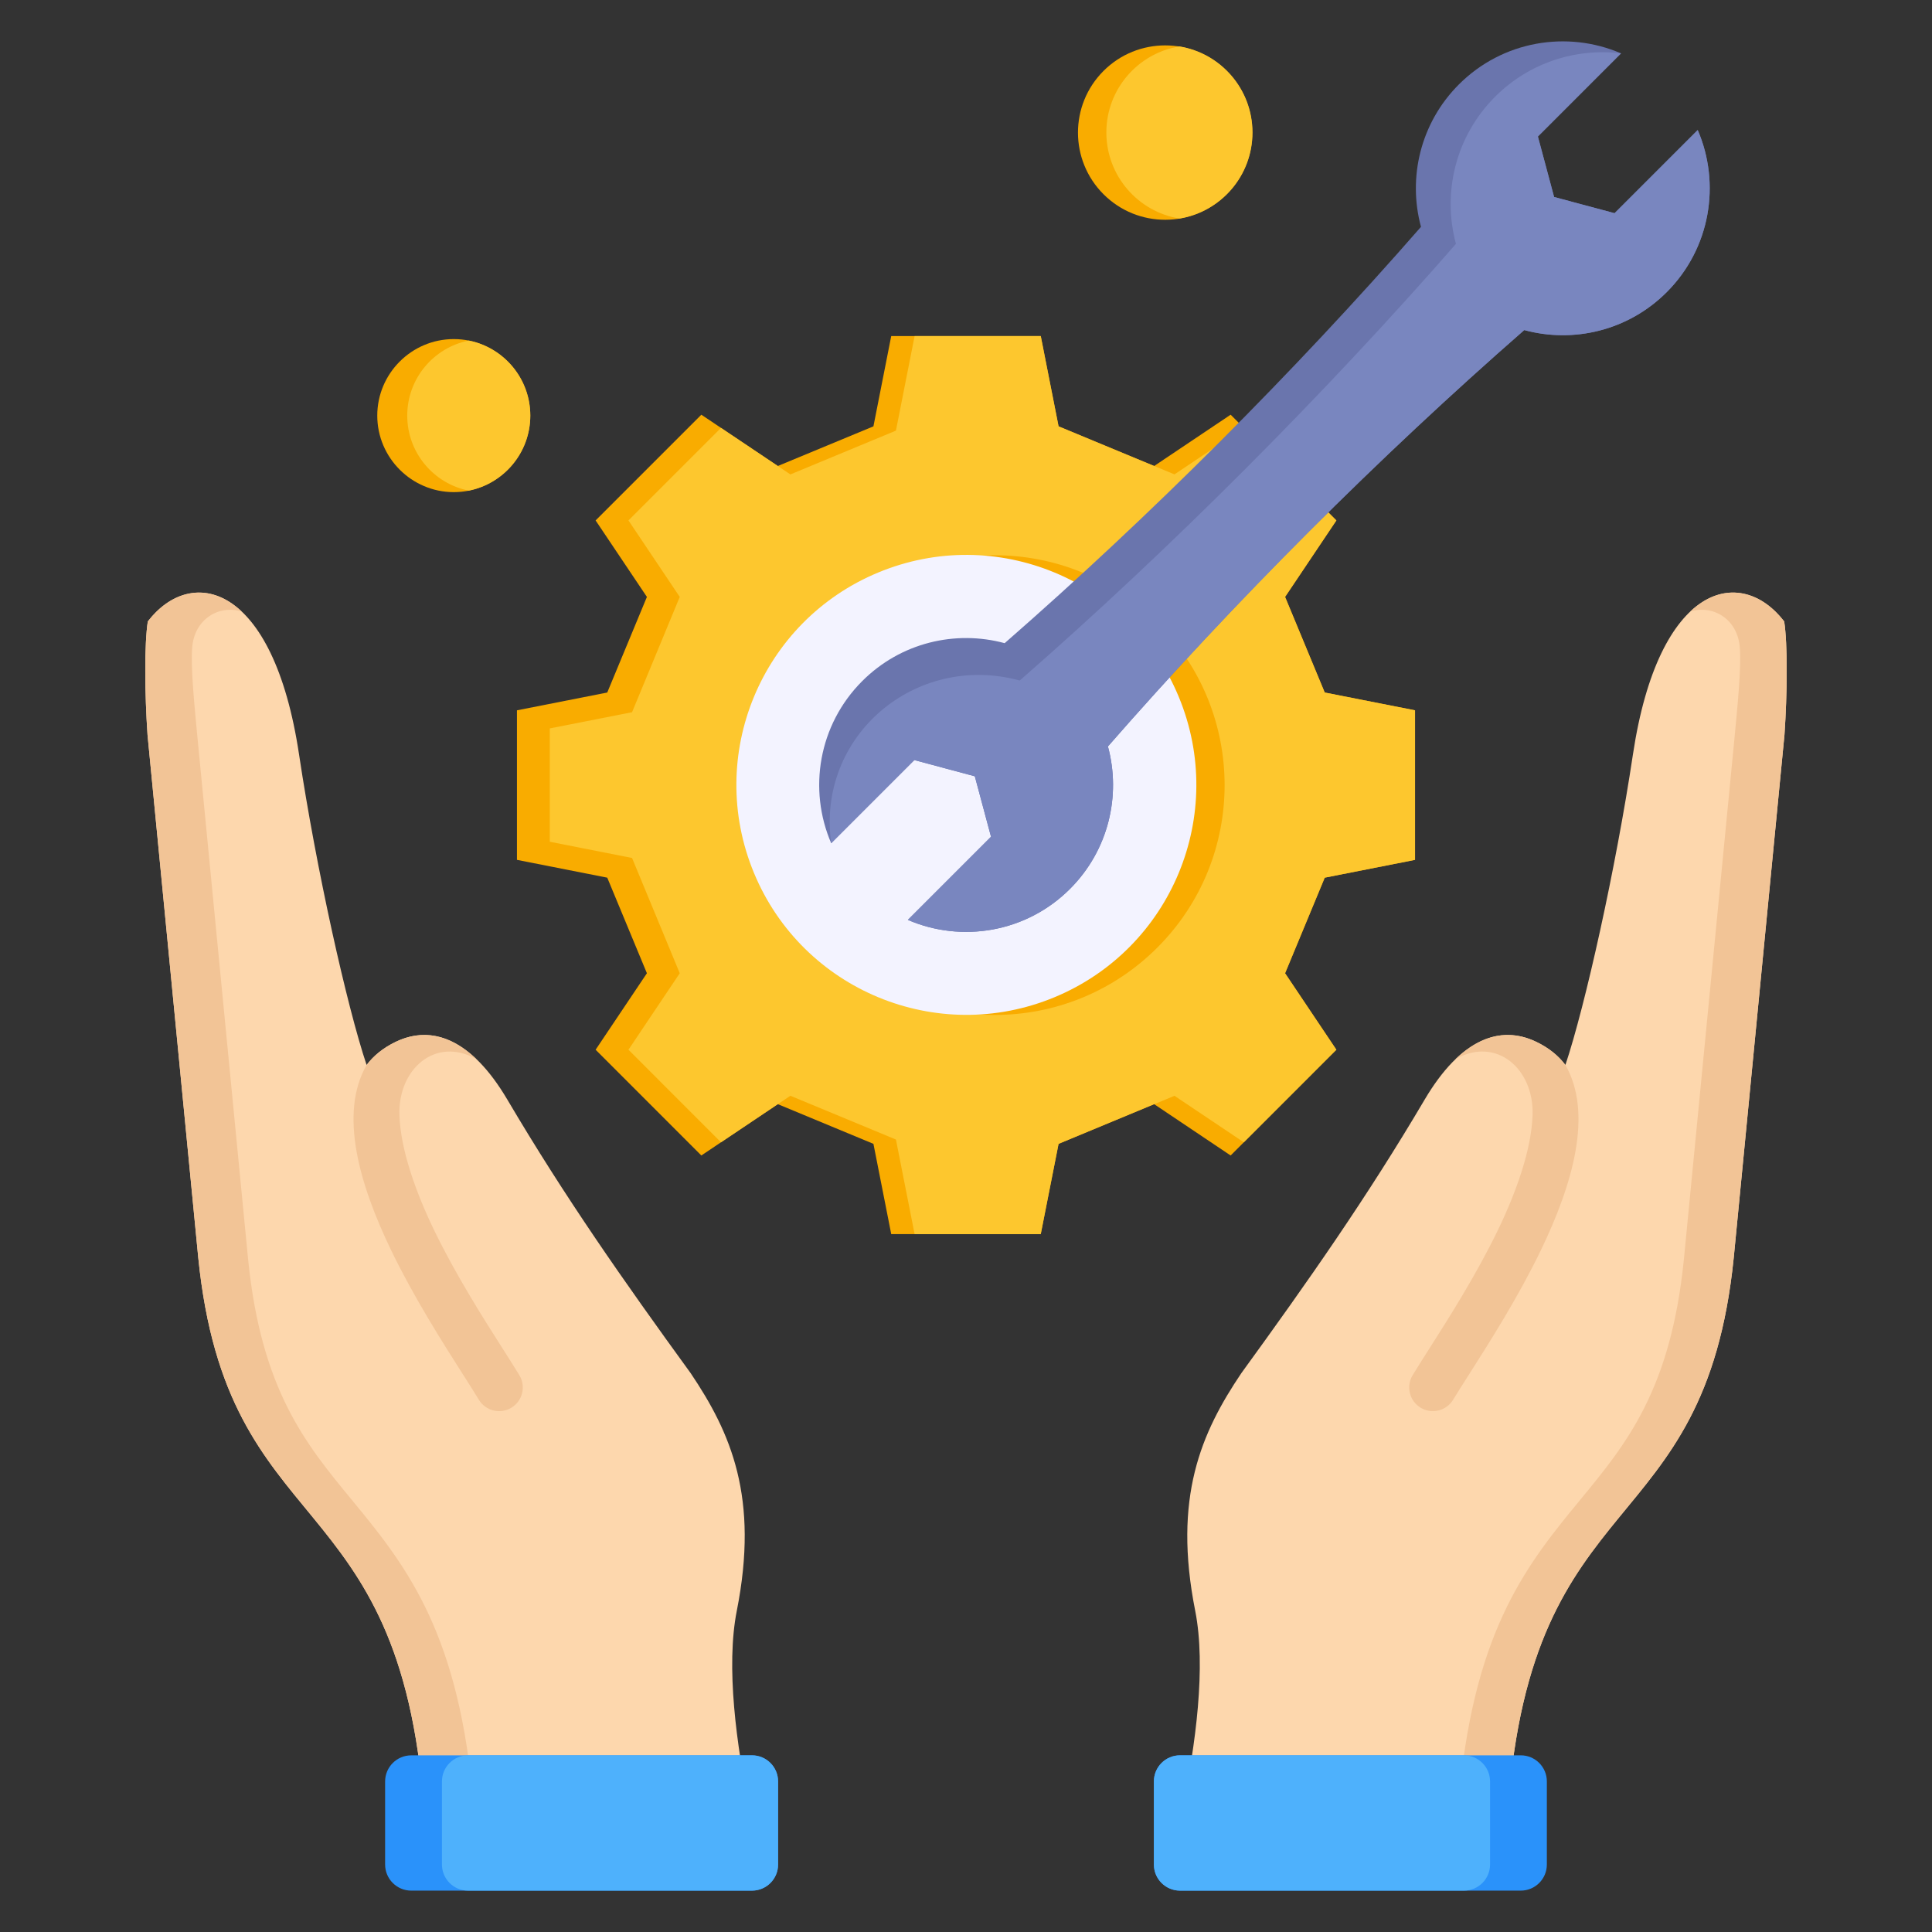 <svg width="80" height="80" viewBox="0 0 80 80" fill="none" xmlns="http://www.w3.org/2000/svg">
<rect x="0" y="0" width="80" height="80" fill="#333333" stroke="none"/>
<path fill-rule="evenodd" clip-rule="evenodd" d="M43.833 17.654L47.791 19.296L50.958 17.172L55.337 21.55L53.213 24.717L54.855 28.676L58.594 29.413V35.605L54.855 36.342L53.213 40.3L55.337 43.467L50.958 47.846L47.791 45.721L43.833 47.364L43.096 51.102H36.904L36.167 47.364L32.208 45.721L29.041 47.846L24.663 43.467L26.787 40.3L25.145 36.342L21.406 35.605V29.413L25.145 28.676L26.787 24.717L24.663 21.55L29.041 17.172L32.208 19.296L36.167 17.654L36.904 13.915H43.096L43.833 17.654Z" fill="#F9AC00"/>
<path fill-rule="evenodd" clip-rule="evenodd" d="M43.833 17.654L45.313 18.268L45.338 18.279L47.791 19.296L47.793 19.295L48.633 19.643L51.504 17.718L55.336 21.55L53.212 24.717L54.854 28.676L58.593 29.413V35.605L54.854 36.342L53.212 40.3L55.336 43.467L51.504 47.3L48.633 45.375L47.793 45.723L47.791 45.721L43.833 47.364L43.095 51.102H37.872L37.099 47.186L32.728 45.373L32.208 45.721H32.208L29.855 47.3L26.023 43.467L28.147 40.3L26.172 35.527L22.766 34.855V32.509V30.162L26.172 29.491L28.147 24.717L26.023 21.55L29.855 17.718L32.728 19.645L37.099 17.831L37.872 13.915H43.095L43.833 17.654Z" fill="#FDC72E"/>
<path d="M47.921 39.239C51.638 35.523 51.638 29.497 47.921 25.78C44.205 22.063 38.179 22.063 34.462 25.78C30.745 29.497 30.745 35.523 34.462 39.239C38.179 42.956 44.205 42.956 47.921 39.239Z" fill="#F9AC00"/>
<path d="M43.661 41.295C48.518 39.282 50.824 33.712 48.81 28.854C46.797 23.997 41.227 21.691 36.369 23.705C31.512 25.718 29.206 31.288 31.22 36.146C33.233 41.003 38.803 43.309 43.661 41.295Z" fill="#F3F3FF"/>
<path fill-rule="evenodd" clip-rule="evenodd" d="M18.79 20.378C20.535 20.378 21.959 18.954 21.959 17.209C21.959 15.464 20.535 14.041 18.79 14.041C17.045 14.041 15.622 15.464 15.622 17.209C15.622 18.954 17.045 20.378 18.79 20.378Z" fill="#F9AC00"/>
<path fill-rule="evenodd" clip-rule="evenodd" d="M19.411 14.102C20.863 14.39 21.958 15.672 21.958 17.209C21.958 18.746 20.863 20.028 19.411 20.316C17.958 20.028 16.863 18.746 16.863 17.209C16.863 15.672 17.958 14.39 19.411 14.102Z" fill="#FDC72E"/>
<path d="M50.8 8.043C52.21 6.633 52.21 4.347 50.8 2.937C49.39 1.527 47.104 1.527 45.694 2.937C44.284 4.347 44.284 6.633 45.694 8.043C47.104 9.453 49.39 9.453 50.8 8.043Z" fill="#F9AC00"/>
<path fill-rule="evenodd" clip-rule="evenodd" d="M48.838 1.922C50.554 2.202 51.863 3.691 51.863 5.485C51.863 7.28 50.554 8.769 48.838 9.049C47.122 8.769 45.812 7.28 45.812 5.485C45.812 3.691 47.122 2.202 48.838 1.922Z" fill="#FDC72E"/>
<path fill-rule="evenodd" clip-rule="evenodd" d="M41.6 26.632C39.565 26.081 37.3 26.604 35.703 28.202C33.888 30.017 33.459 32.694 34.418 34.916L37.861 31.473L40.365 32.144L41.036 34.648L37.593 38.091C39.815 39.05 42.492 38.621 44.307 36.806C45.904 35.209 46.428 32.943 45.877 30.908C51.14 24.883 57.091 18.932 63.116 13.668C65.151 14.22 67.416 13.696 69.014 12.099C70.829 10.284 71.258 7.607 70.299 5.385L66.856 8.828L64.352 8.157L63.681 5.653L67.124 2.21C64.902 1.251 62.225 1.68 60.41 3.495C58.813 5.092 58.289 7.358 58.84 9.393C53.577 15.418 47.626 21.369 41.601 26.632H41.6Z" fill="#6A75AD"/>
<path fill-rule="evenodd" clip-rule="evenodd" d="M34.417 34.916L37.86 31.473L40.365 32.144L41.036 34.648L37.593 38.091C39.815 39.049 42.492 38.621 44.307 36.806C45.904 35.208 46.428 32.943 45.877 30.908C51.14 24.883 57.091 18.932 63.116 13.668C65.151 14.22 67.416 13.696 69.014 12.099C70.829 10.284 71.257 7.607 70.299 5.385L66.856 8.828L64.352 8.157L63.681 5.653L67.123 2.21C65.269 1.983 63.333 2.581 61.91 4.004C60.259 5.655 59.718 7.996 60.288 10.099C54.849 16.325 48.452 22.74 42.226 28.178C37.895 27.005 33.805 30.485 34.417 34.916Z" fill="#7986BF"/>
<path fill-rule="evenodd" clip-rule="evenodd" d="M17.564 74.963C16.573 61.258 9.417 63.985 8.21 52.083L6.109 30.431C5.99 28.706 5.975 26.67 6.12 25.734C7.914 23.395 11.313 24.111 12.384 31.247C13.092 35.958 14.359 41.649 15.18 44.098C15.467 43.717 15.861 43.393 16.381 43.142C17.876 42.42 19.519 43.008 21.012 45.539C23.389 49.568 25.814 53.025 28.597 56.857C30.265 59.331 31.439 62.007 30.509 66.7C30.053 69.004 30.489 72.267 31.055 74.963L17.564 74.963Z" fill="#FDD7AD"/>
<path fill-rule="evenodd" clip-rule="evenodd" d="M17.564 74.963C16.573 61.258 9.417 63.986 8.21 52.083L6.109 30.431C5.99 28.706 5.975 26.67 6.12 25.734C7.139 24.406 8.675 24.064 10.009 25.323C9.058 25.03 8.057 25.64 7.96 26.794C7.887 27.651 8.063 29.319 8.177 30.549L10.276 52.17C10.822 57.556 12.661 59.79 14.536 62.068C16.697 64.693 18.901 67.372 19.557 74.162L19.595 74.964H17.564V74.963ZM15.18 44.099C14.035 46.097 14.863 49.011 16.2 51.779C17.137 53.718 18.327 55.588 19.176 56.922C19.437 57.332 19.666 57.691 19.829 57.961C20.109 58.423 20.712 58.572 21.175 58.291C21.638 58.011 21.786 57.408 21.506 56.945C21.315 56.63 21.088 56.275 20.83 55.868C20.013 54.586 18.869 52.787 17.97 50.926C17.214 49.361 16.582 47.592 16.539 46.162C16.481 44.282 18.015 42.897 19.726 43.853C18.609 42.782 17.457 42.623 16.382 43.142C15.862 43.394 15.467 43.718 15.181 44.099L15.18 44.099Z" fill="#F2C496"/>
<path d="M17.029 72.685H31.138C31.735 72.685 32.219 73.169 32.219 73.766V77.206C32.219 77.803 31.735 78.287 31.138 78.287H17.029C16.432 78.287 15.947 77.803 15.947 77.206V73.766C15.947 73.169 16.432 72.685 17.029 72.685Z" fill="#2A92FA"/>
<path d="M31.138 72.684H19.381C18.784 72.684 18.3 73.168 18.3 73.765V77.205C18.3 77.802 18.784 78.287 19.381 78.287H31.138C31.735 78.287 32.219 77.802 32.219 77.205V73.765C32.219 73.168 31.735 72.684 31.138 72.684Z" fill="#4EB1FC"/>
<path fill-rule="evenodd" clip-rule="evenodd" d="M62.436 74.963C63.427 61.258 70.583 63.985 71.79 52.083L73.891 30.431C74.009 28.706 74.025 26.67 73.88 25.734C72.086 23.395 68.687 24.111 67.615 31.247C66.908 35.958 65.641 41.649 64.82 44.098C64.533 43.717 64.139 43.393 63.618 43.142C62.123 42.42 60.481 43.008 58.988 45.539C56.611 49.568 54.186 53.025 51.403 56.857C49.735 59.331 48.561 62.007 49.491 66.7C49.947 69.004 49.511 72.267 48.945 74.963H62.436L62.436 74.963Z" fill="#FDD7AD"/>
<path fill-rule="evenodd" clip-rule="evenodd" d="M62.436 74.962C63.427 61.257 70.583 63.985 71.79 52.082L73.891 30.43C74.01 28.705 74.025 26.669 73.88 25.733C72.861 24.405 71.325 24.063 69.991 25.322C70.942 25.029 71.943 25.639 72.04 26.793C72.113 27.65 71.937 29.318 71.823 30.548L69.724 52.169C69.178 57.555 67.339 59.789 65.464 62.067C63.303 64.692 61.099 67.371 60.443 74.161L60.406 74.963H62.436V74.962ZM64.82 44.098C65.965 46.096 65.137 49.01 63.8 51.778C62.863 53.718 61.673 55.587 60.824 56.921C60.563 57.331 60.334 57.69 60.171 57.959C59.891 58.422 59.288 58.571 58.825 58.29C58.362 58.01 58.214 57.407 58.494 56.944C58.685 56.63 58.911 56.274 59.17 55.867C59.987 54.585 61.131 52.786 62.03 50.925C62.786 49.36 63.418 47.591 63.461 46.161C63.519 44.281 61.985 42.896 60.274 43.852C61.391 42.781 62.543 42.622 63.618 43.142C64.138 43.393 64.533 43.717 64.819 44.098L64.82 44.098Z" fill="#F2C496"/>
<path d="M48.862 72.684H62.971C63.568 72.684 64.052 73.168 64.052 73.765V77.205C64.052 77.802 63.568 78.287 62.971 78.287H48.862C48.265 78.287 47.78 77.802 47.78 77.205V73.765C47.78 73.168 48.265 72.684 48.862 72.684Z" fill="#2A92FA"/>
<path d="M60.618 72.684H48.862C48.264 72.684 47.78 73.168 47.78 73.765V77.205C47.78 77.802 48.264 78.287 48.862 78.287H60.618C61.215 78.287 61.7 77.802 61.7 77.205V73.765C61.7 73.168 61.215 72.684 60.618 72.684Z" fill="#4EB1FC"/>
</svg>
